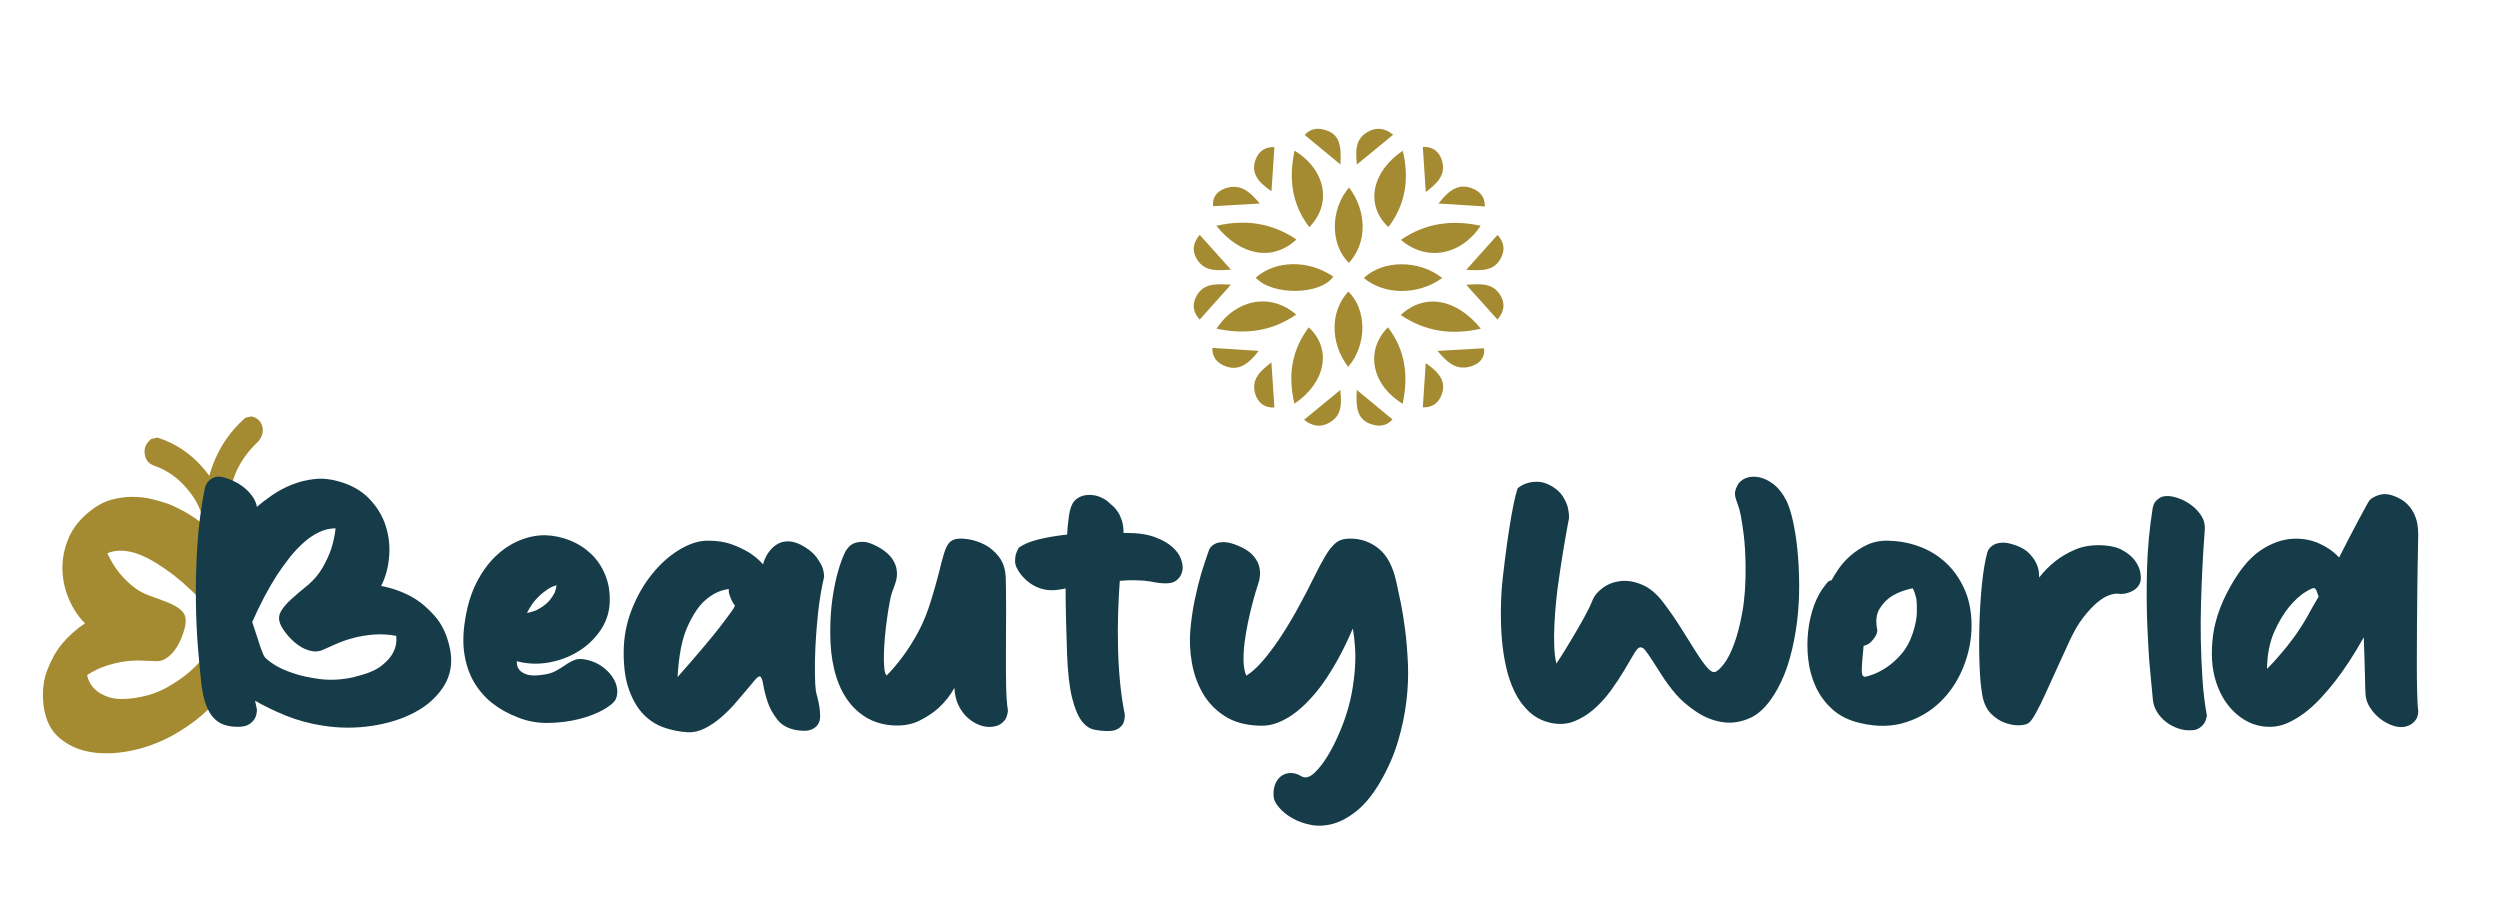 <svg xmlns="http://www.w3.org/2000/svg" xmlns:xlink="http://www.w3.org/1999/xlink" id="Layer_1" data-name="Layer 1" viewBox="0 0 340 122.65"><defs><style>      .cls-1 {        fill: #a48a30;      }      .cls-2 {        fill: none;      }      .cls-3 {        clip-path: url(#clippath-1);      }      .cls-4 {        fill: #153c48;      }      .cls-5 {        clip-path: url(#clippath);      }    </style><clipPath id="clippath"><rect class="cls-2" x="-29.43" y="7.16" width="393.58" height="115.49"></rect></clipPath><clipPath id="clippath-1"><rect class="cls-2" x="-29.43" y="7.16" width="393.58" height="115.49"></rect></clipPath></defs><g class="cls-5"><g class="cls-3"><path class="cls-1" d="M165.42,30.71c3.98-.91,7.56-.39,10.89,1.86-3.21,2.99-7.55,2.27-10.89-1.86"></path><path class="cls-1" d="M178.06,30.89c-2.41-3.17-2.8-6.63-2-10.4,4.25,2.6,5.13,7.25,2,10.4"></path><path class="cls-1" d="M188.83,30.88c-3.18-2.93-2.32-7.52,1.95-10.38.89,3.76.43,7.21-1.95,10.38"></path><path class="cls-1" d="M190.53,32.62c3.36-2.32,6.95-2.74,10.84-1.92-2.68,4.05-7.39,4.91-10.84,1.92"></path><path class="cls-1" d="M170.78,37.76c2.7-2.39,7.2-2.45,10.54-.14-1.63,2.46-8.23,2.67-10.54.14"></path><path class="cls-1" d="M196.14,37.81c-3.29,2.37-7.85,2.34-10.66,0,2.58-2.47,7.51-2.51,10.66,0"></path><path class="cls-1" d="M183.47,25.5c2.49,3.3,2.45,7.58-.02,10.25-2.54-2.46-2.57-7.23.02-10.25"></path><path class="cls-1" d="M201.94,28.08c-2.14-.14-4.22-.27-6.3-.4,1.52-2,2.84-2.67,4.43-2.12,1.19.41,1.91,1.23,1.87,2.52"></path><path class="cls-1" d="M199.41,36.7c1.46-1.63,2.81-3.15,4.25-4.75.85.92,1.06,1.93.52,3.04-.96,2-2.83,1.79-4.77,1.71"></path><path class="cls-1" d="M189.47,18.32c-1.69,1.39-3.27,2.69-4.94,4.06-.12-1.69-.33-3.34,1.39-4.39,1.19-.73,2.38-.62,3.55.33"></path><path class="cls-1" d="M164.98,28.05c-.13-1.33.63-2.1,1.74-2.46,2.11-.67,3.36.63,4.61,2.09-2.17.13-4.24.24-6.35.36"></path><path class="cls-1" d="M163.16,31.94c1.46,1.62,2.81,3.13,4.25,4.73-1.74.11-3.46.33-4.56-1.3-.76-1.14-.66-2.3.31-3.43"></path><path class="cls-1" d="M182.3,22.37c-1.67-1.38-3.23-2.66-4.86-4.01.83-.94,1.89-1.04,3.06-.59,1.52.59,1.98,1.78,1.8,4.59"></path><path class="cls-1" d="M173.32,20c-.14,2.13-.27,4.09-.4,6.01-2-1.33-2.74-2.62-2.2-4.19.4-1.14,1.2-1.87,2.6-1.82"></path><path class="cls-1" d="M193.91,26.11c-.14-2.1-.27-4.06-.41-6.13,1.37-.07,2.21.65,2.58,1.77.66,2.01-.65,3.21-2.17,4.36"></path><path class="cls-1" d="M201.39,44.7c-3.98.91-7.56.39-10.89-1.86,3.21-2.99,7.55-2.27,10.89,1.86"></path><path class="cls-1" d="M188.76,44.51c2.41,3.17,2.8,6.63,2,10.4-4.25-2.6-5.13-7.25-2-10.4"></path><path class="cls-1" d="M177.99,44.52c3.18,2.93,2.32,7.52-1.95,10.38-.89-3.76-.43-7.21,1.95-10.38"></path><path class="cls-1" d="M176.28,42.78c-3.36,2.32-6.95,2.74-10.84,1.92,2.68-4.05,7.39-4.91,10.84-1.92"></path><path class="cls-1" d="M183.35,49.9c-2.49-3.3-2.45-7.58.02-10.25,2.54,2.46,2.57,7.23-.02,10.25"></path><path class="cls-1" d="M164.88,47.32c2.14.14,4.22.27,6.3.4-1.52,2-2.84,2.67-4.43,2.12-1.19-.41-1.91-1.23-1.87-2.52"></path><path class="cls-1" d="M167.41,38.71c-1.46,1.63-2.81,3.15-4.25,4.75-.85-.92-1.06-1.93-.52-3.04.96-2,2.83-1.79,4.77-1.71"></path><path class="cls-1" d="M177.35,57.09c1.69-1.39,3.27-2.69,4.94-4.06.12,1.69.33,3.34-1.39,4.39-1.19.73-2.38.62-3.55-.33"></path><path class="cls-1" d="M201.84,47.35c.13,1.33-.63,2.1-1.74,2.46-2.11.67-3.36-.63-4.61-2.09,2.17-.13,4.24-.24,6.35-.36"></path><path class="cls-1" d="M203.66,43.46c-1.46-1.62-2.81-3.13-4.25-4.73,1.74-.11,3.46-.33,4.56,1.3.76,1.14.66,2.3-.31,3.43"></path><path class="cls-1" d="M184.52,53.03c1.67,1.38,3.23,2.66,4.86,4.01-.83.94-1.89,1.04-3.06.59-1.52-.59-1.98-1.78-1.8-4.59"></path><path class="cls-1" d="M193.5,55.4c.14-2.13.27-4.09.4-6.01,2,1.33,2.74,2.62,2.2,4.19-.4,1.14-1.2,1.87-2.6,1.82"></path><path class="cls-1" d="M172.91,49.29c.14,2.1.27,4.06.41,6.13-1.37.07-2.21-.65-2.58-1.77-.66-2.01.65-3.21,2.17-4.36"></path><path class="cls-1" d="M31.54,93.19c.1-1.47.2-2.86.22-3.18.06-.75,1.1-12.43,1.23-12.77.05-.14.4-.65,1-1.06-.21-.64-.42-1.27-.66-1.93-.92,1.92-1.87,2.86-2.61,1.07-1.6-3.89-5.95-6.02-7.7-6.74-.69-.25-1.44-.48-2.27-.68-.88-.22-1.79-.33-2.75-.33-.95,0-1.91.13-2.87.4-.97.27-1.89.75-2.77,1.45-1.41,1.09-2.42,2.33-3.02,3.74-.6,1.41-.88,2.83-.85,4.26.03,1.43.33,2.8.9,4.1.57,1.3,1.29,2.39,2.17,3.25-1.21.8-2.27,1.76-3.18,2.86-.77.95-1.43,2.13-1.97,3.55-.55,1.42-.7,3.07-.46,4.97.27,1.88,1.03,3.33,2.29,4.34,1.26,1.02,2.78,1.64,4.57,1.86,1.78.22,3.7.08,5.75-.42,2.05-.5,3.99-1.31,5.82-2.44,1.53-.93,2.88-1.97,4.06-3.13,1.18-1.15,2.2-2.29,3.07-3.41l.03.24ZM28.53,87.86c-.03.21-.27.65-.72,1.32-.45.67-1.11,1.38-1.97,2.14-.87.76-1.91,1.48-3.12,2.16-1.22.69-2.6,1.16-4.17,1.41-1.56.25-2.78.23-3.67-.05-.88-.28-1.55-.66-2-1.13-.53-.51-.88-1.15-1.03-1.91.87-.56,1.74-.98,2.64-1.27.89-.28,1.74-.48,2.54-.58.8-.1,1.56-.14,2.25-.11.7.03,1.3.05,1.8.07.51.05.98-.05,1.42-.32.44-.27.83-.62,1.17-1.06.35-.44.65-.95.9-1.52.25-.57.45-1.15.58-1.73.13-.59.14-1.07.03-1.45s-.37-.73-.76-1.03c-.4-.3-.93-.59-1.59-.86-.66-.27-1.5-.58-2.5-.93-.97-.36-1.83-.86-2.55-1.5-.72-.64-1.32-1.28-1.8-1.91-.54-.74-1-1.52-1.38-2.36.66-.28,1.38-.39,2.13-.34.76.05,1.53.23,2.3.54.78.31,1.55.71,2.33,1.2.77.49,1.51,1.01,2.22,1.54,1.65,1.3,3.31,2.87,4.97,4.7,0,.8.01,1.52.04,2.18.02.55.03,1.1.03,1.65,0,.55-.03.93-.08,1.15"></path><path class="cls-1" d="M34.46,56.73c-.09-.03-.17-.07-.25-.1-.29.06-.57.13-.85.19-2.29,2.03-3.96,4.58-4.9,7.89-1.92-2.65-4.28-4.31-7.05-5.2-.28.06-.57.13-.85.19-.56.48-.98,1.06-.89,1.94.09.92.57,1.44,1.32,1.7,1.6.56,3.01,1.49,4.21,2.85,1.29,1.47,1.95,2.62,2.46,4.57.04.73-.19,2.16-.25,4.37-.06,2.39,3.41,8.45,3.41,8.45l1.17-3.08s-.38-1.67-.95-3.59l.65-1.32s-.02-.47.05-1.29c-.27-1.6-.53-3.21-.59-4.82-.14-3.64,1.18-6.66,3.58-9.05.14-.14.28-.27.41-.42,1.03-1.15.69-2.83-.66-3.31"></path><path class="cls-4" d="M61.21,88.27c.36,1.89.08,3.56-.84,5.03-.92,1.46-2.23,2.65-3.93,3.56-1.7.91-3.66,1.53-5.87,1.86-2.21.33-4.41.32-6.6-.02-1.83-.28-3.53-.74-5.08-1.37s-2.95-1.31-4.2-2.03l.25,1.18c0,.44-.08.83-.25,1.18-.16.31-.43.59-.79.83-.36.24-.87.36-1.52.36-.69,0-1.3-.09-1.84-.26-.54-.17-1.02-.48-1.45-.92-.43-.44-.79-1.05-1.08-1.84-.29-.79-.51-1.78-.64-2.97-.13-1.2-.28-2.76-.44-4.7-.16-1.93-.26-4.08-.29-6.44-.03-2.36.03-4.86.2-7.5.16-2.64.51-5.27,1.03-7.88.1-.35.26-.65.49-.9.2-.22.46-.39.79-.52.33-.13.75-.13,1.28,0,.46.13.93.31,1.42.54.49.24.95.53,1.37.87.43.35.79.74,1.11,1.18.31.44.52.91.61,1.42.62-.53,1.33-1.08,2.14-1.63.8-.55,1.68-1.01,2.63-1.39.95-.38,1.95-.63,2.99-.75,1.05-.13,2.13-.03,3.24.28,1.77.47,3.18,1.26,4.25,2.36,1.06,1.1,1.82,2.34,2.26,3.7.44,1.37.6,2.78.47,4.25-.13,1.46-.49,2.78-1.08,3.94,1.47.28,2.85.77,4.12,1.46,1.08.6,2.13,1.46,3.14,2.6,1.02,1.13,1.72,2.64,2.11,4.53M48.24,92.04c1.64-.38,2.85-.87,3.63-1.49.79-.61,1.33-1.23,1.62-1.86.36-.69.49-1.43.39-2.22-1.05-.19-2.06-.24-3.05-.17-.98.08-1.89.23-2.72.45-.84.22-1.6.48-2.28.78-.69.3-1.28.56-1.77.78-.49.25-1,.34-1.52.26-.52-.08-1.03-.26-1.52-.54-.49-.28-.96-.65-1.4-1.09-.44-.44-.83-.91-1.15-1.42-.33-.5-.5-.96-.52-1.37-.02-.41.12-.83.42-1.27.29-.44.73-.92,1.3-1.44.57-.52,1.3-1.14,2.19-1.86.85-.72,1.53-1.53,2.04-2.43.51-.9.89-1.74,1.15-2.52.29-.91.49-1.84.59-2.78-.75,0-1.5.17-2.23.52-.74.35-1.44.82-2.11,1.42-.67.6-1.31,1.28-1.92,2.05-.6.77-1.17,1.55-1.69,2.34-1.21,1.89-2.34,4.03-3.39,6.42.26.75.49,1.45.69,2.08.16.54.33,1.06.52,1.58.18.52.34.87.47,1.06.1.19.48.51,1.16.97.67.46,1.56.87,2.67,1.25,1.11.38,2.39.65,3.83.83,1.44.17,2.98.07,4.62-.31"></path><path class="cls-4" d="M80.01,89.78c.72.19,1.36.49,1.92.9.56.41,1.01.86,1.35,1.37.34.5.56,1.02.64,1.56.08.53.02,1.02-.17,1.46-.2.44-.76.92-1.67,1.44-.92.52-2.01.94-3.29,1.27-1.28.33-2.66.51-4.15.54-1.49.03-2.89-.22-4.2-.75-1.34-.5-2.52-1.17-3.54-1.98-1.02-.82-1.84-1.79-2.48-2.9-.64-1.12-1.06-2.4-1.28-3.85-.21-1.45-.15-3.07.17-4.86.3-1.79.8-3.39,1.52-4.79.72-1.4,1.57-2.57,2.55-3.52.98-.94,2.05-1.66,3.22-2.15,1.16-.49,2.33-.73,3.51-.73,1.18.03,2.32.27,3.41.71,1.1.44,2.06,1.06,2.9,1.86.83.8,1.48,1.78,1.94,2.95.46,1.17.64,2.47.54,3.92-.1,1.32-.55,2.54-1.35,3.66-.8,1.12-1.8,2.04-3,2.76-1.19.72-2.52,1.21-3.98,1.46-1.46.25-2.89.19-4.3-.19,0,.09.02.26.05.5.03.24.15.47.34.71.2.24.52.43.96.59.44.16,1.07.19,1.89.09.88-.09,1.58-.28,2.09-.57.51-.28.97-.57,1.37-.85.41-.28.83-.5,1.25-.66.43-.16,1.02-.14,1.77.05M75.69,79.59c-.49.13-.97.36-1.42.71-.43.28-.87.67-1.33,1.16-.46.49-.88,1.13-1.28,1.91.3-.06.6-.14.91-.24.31-.1.63-.25.96-.47.56-.35.98-.71,1.28-1.09.29-.38.51-.71.64-.99.13-.35.21-.68.24-.99"></path><path class="cls-4" d="M109.53,74.44c.69.44,1.2.91,1.55,1.39.34.49.6.92.76,1.3.16.47.24.91.24,1.32-.36,1.54-.63,3.14-.81,4.79-.18,1.65-.3,3.2-.37,4.65-.07,1.45-.09,2.71-.07,3.8.02,1.09.06,1.82.12,2.19.03.25.11.58.22.99.12.41.2.83.27,1.27.07.44.1.87.1,1.3s-.11.79-.32,1.11c-.21.31-.54.55-.98.71-.44.16-1.05.17-1.84.05-1.18-.19-2.07-.67-2.68-1.44-.6-.77-1.05-1.58-1.33-2.43-.28-.85-.47-1.63-.59-2.34s-.27-1.08-.47-1.11c-.13-.03-.36.14-.69.52-.33.38-.73.86-1.2,1.44-.48.58-1.02,1.21-1.62,1.89-.61.68-1.25,1.3-1.92,1.86-.67.57-1.38,1.03-2.11,1.39-.74.36-1.48.53-2.23.5-1.11-.06-2.19-.28-3.24-.64-1.05-.36-1.97-.95-2.78-1.77-.8-.82-1.46-1.91-1.96-3.28-.51-1.37-.76-3.07-.76-5.12s.36-3.99,1.08-5.83c.72-1.84,1.64-3.46,2.77-4.86,1.13-1.4,2.37-2.51,3.73-3.33,1.36-.82,2.64-1.23,3.86-1.23s2.32.16,3.24.5c.92.33,1.7.7,2.36,1.11.75.47,1.39,1.01,1.91,1.61.2-.69.48-1.28.86-1.77.38-.49.81-.85,1.3-1.09.49-.24,1.04-.31,1.64-.24.61.08,1.25.34,1.94.78M92.14,92.09c1.31-1.48,2.51-2.86,3.59-4.15.46-.54.92-1.09,1.37-1.65.46-.57.88-1.1,1.25-1.6.38-.5.71-.95,1.01-1.35.29-.39.49-.71.59-.97-.16-.22-.31-.46-.44-.71-.1-.22-.2-.46-.29-.73-.1-.27-.13-.54-.1-.83-1.18.16-2.26.68-3.24,1.56-.85.75-1.65,1.94-2.38,3.56-.74,1.62-1.19,3.91-1.35,6.87"></path><path class="cls-4" d="M114.98,75.01c.26-.47.59-.82.98-1.04.36-.19.83-.28,1.4-.28s1.3.25,2.18.75c.85.5,1.46,1.03,1.82,1.58.36.55.56,1.09.61,1.63.05.54,0,1.05-.17,1.56-.16.5-.33.96-.49,1.37-.1.28-.21.73-.32,1.35-.12.61-.23,1.31-.34,2.1-.12.79-.21,1.61-.29,2.48-.08.87-.13,1.67-.15,2.41-.02.74,0,1.38.05,1.91.05.53.15.88.32,1.04.79-.79,1.55-1.7,2.31-2.74.65-.88,1.32-1.94,1.99-3.18.67-1.24,1.25-2.67,1.74-4.27.49-1.6.86-2.92,1.11-3.94.24-1.02.47-1.85.66-2.48.2-.63.41-1.08.64-1.37.23-.28.54-.47.93-.57.43-.1,1.01-.09,1.74.02.74.11,1.47.36,2.21.73.74.38,1.38.93,1.94,1.65.56.72.87,1.65.93,2.78.03,1.17.05,2.62.05,4.36s0,3.51-.02,5.29c-.02,1.78,0,3.44.02,5,.03,1.56.11,2.71.25,3.47-.03.38-.12.72-.25,1.04-.13.25-.34.5-.64.73-.29.24-.7.38-1.23.45-.56.06-1.12,0-1.69-.21-.57-.21-1.11-.53-1.62-.97-.51-.44-.93-1.01-1.28-1.7-.34-.69-.53-1.5-.57-2.41-.56,1.01-1.26,1.9-2.11,2.69-.72.66-1.6,1.25-2.65,1.77-1.05.52-2.26.73-3.63.64-1.38-.09-2.59-.46-3.66-1.11-1.06-.65-1.96-1.52-2.68-2.62-.72-1.1-1.26-2.4-1.62-3.89-.36-1.49-.54-3.15-.54-4.98s.11-3.38.32-4.77c.21-1.38.45-2.53.71-3.45.29-1.07.64-2.01,1.03-2.83"></path><path class="cls-4" d="M138.55,74.49c.65-.47,1.55-.85,2.68-1.13,1.13-.28,2.43-.5,3.9-.66.03-.79.12-1.64.25-2.57.13-.93.38-1.6.74-2,.29-.31.63-.54,1.01-.66.38-.13.78-.18,1.2-.16.43.02.83.1,1.23.26.39.16.74.35,1.03.57.23.22.47.44.74.66.26.22.5.5.71.83.21.33.39.72.54,1.18.15.46.22,1.01.22,1.67h.39c1.57,0,2.86.19,3.88.57,1.01.38,1.81.83,2.38,1.35.57.52.96,1.05,1.15,1.6.2.55.28,1.01.24,1.39-.1.75-.44,1.31-1.03,1.67-.59.36-1.7.37-3.34.02-.56-.09-1.2-.15-1.92-.16-.72-.02-1.47,0-2.26.07-.1,1.32-.17,2.75-.22,4.27-.05,1.53-.06,3.08-.02,4.67.03,1.59.12,3.18.27,4.77.15,1.59.37,3.09.66,4.51,0,.41-.07.79-.2,1.13-.13.28-.36.53-.69.75-.33.22-.8.33-1.42.33s-1.25-.06-1.87-.19c-.62-.13-1.19-.52-1.69-1.18-.51-.66-.94-1.7-1.3-3.12-.36-1.41-.59-3.41-.69-5.99-.07-1.92-.11-3.6-.15-5.05-.03-1.45-.05-2.74-.05-3.87-.2.06-.39.1-.56.12-.18.02-.35.04-.52.07-.66.1-1.27.08-1.84-.05-.57-.13-1.09-.33-1.55-.61-.46-.28-.87-.61-1.23-.99-.36-.38-.64-.75-.83-1.13-.23-.38-.34-.74-.34-1.09s.03-.66.1-.94c.1-.31.23-.61.39-.9"></path><path class="cls-4" d="M164.43,74.77c.16-.35.43-.61.79-.8.29-.16.7-.24,1.23-.24s1.19.17,2.01.52c.82.35,1.44.75,1.87,1.2.43.46.71.92.86,1.39.15.47.2.92.17,1.34-.03.43-.1.78-.2,1.06-.07.19-.18.55-.34,1.09-.17.54-.34,1.18-.54,1.94-.2.75-.38,1.57-.57,2.45-.18.88-.33,1.75-.44,2.62-.12.87-.16,1.7-.15,2.5.01.8.14,1.49.37,2.05.59-.35,1.23-.9,1.92-1.65.59-.63,1.29-1.52,2.11-2.67.82-1.15,1.73-2.62,2.75-4.41.98-1.79,1.78-3.31,2.38-4.55.61-1.24,1.15-2.26,1.62-3.04.47-.79.95-1.37,1.42-1.75.47-.38,1.09-.57,1.84-.57,1.47-.03,2.79.42,3.95,1.34,1.16.93,1.97,2.46,2.43,4.6.16.72.36,1.64.59,2.76.23,1.12.43,2.38.61,3.8.18,1.42.3,2.94.37,4.58.07,1.64,0,3.33-.22,5.1-.21,1.76-.59,3.56-1.13,5.38-.54,1.82-1.32,3.62-2.33,5.38-1.01,1.76-2.08,3.1-3.19,4.01-1.11.91-2.2,1.52-3.27,1.82-1.06.3-2.08.35-3.04.17-.97-.19-1.82-.5-2.55-.92-.74-.42-1.33-.9-1.79-1.44-.46-.54-.7-1.01-.74-1.42-.07-.63,0-1.19.17-1.67.18-.49.45-.87.81-1.16.36-.28.79-.43,1.28-.45.49-.02,1,.13,1.52.45.52.31,1.13.14,1.82-.52.69-.66,1.37-1.58,2.04-2.76.67-1.18,1.27-2.49,1.82-3.94.54-1.45.92-2.82,1.16-4.11.23-1.29.38-2.46.44-3.51.06-1.05.06-1.97,0-2.76-.07-.91-.16-1.75-.3-2.5-1.08,2.55-2.28,4.8-3.58,6.75-.56.85-1.18,1.67-1.87,2.45-.69.79-1.42,1.49-2.18,2.1-.77.61-1.59,1.1-2.46,1.46-.87.36-1.76.51-2.67.45-1.87-.06-3.43-.5-4.69-1.32-1.26-.82-2.25-1.86-2.97-3.12-.72-1.26-1.21-2.64-1.47-4.15-.26-1.51-.33-2.99-.2-4.44.13-1.45.33-2.83.61-4.15.28-1.32.57-2.49.86-3.49.36-1.16.72-2.25,1.08-3.26"></path><path class="cls-4" d="M206.51,66.33c.39-.31.83-.54,1.33-.66.43-.13.91-.17,1.45-.14.54.03,1.14.24,1.79.61.66.41,1.14.86,1.45,1.35.31.49.53.95.66,1.39.13.53.2,1.05.2,1.56-.53,2.8-.97,5.46-1.33,7.97-.17,1.07-.3,2.17-.42,3.3-.11,1.13-.19,2.22-.24,3.26-.05,1.04-.06,2.01-.02,2.92.03.91.13,1.7.29,2.36.75-1.13,1.44-2.23,2.06-3.3.55-.91,1.1-1.86,1.64-2.83.54-.97.94-1.79,1.2-2.45.26-.66.74-1.24,1.45-1.75.7-.5,1.51-.8,2.43-.9.91-.09,1.89.08,2.92.52,1.03.44,2,1.27,2.92,2.5.92,1.23,1.74,2.42,2.46,3.59.72,1.17,1.36,2.19,1.94,3.09.57.9,1.07,1.59,1.5,2.08.42.49.79.68,1.08.59.29-.1.69-.46,1.18-1.09.49-.63.96-1.54,1.4-2.74.44-1.2.82-2.67,1.13-4.43.31-1.76.45-3.85.42-6.28-.03-1.61-.11-2.94-.24-4.01-.13-1.07-.26-1.94-.39-2.62-.13-.68-.27-1.2-.42-1.58-.14-.38-.25-.7-.32-.97-.07-.27-.09-.5-.07-.71.02-.2.11-.48.27-.83.23-.5.61-.86,1.16-1.09.54-.22,1.15-.27,1.82-.14.67.13,1.34.45,2.01.97.67.52,1.25,1.27,1.74,2.24.32.66.62,1.57.88,2.74.26,1.16.47,2.48.61,3.94.15,1.46.23,3.04.24,4.72.01,1.68-.08,3.37-.29,5.05-.21,1.68-.53,3.31-.96,4.88-.43,1.57-1,3-1.72,4.29-1.08,1.95-2.27,3.23-3.56,3.85-1.29.61-2.58.83-3.86.64-1.28-.19-2.49-.67-3.63-1.44-1.15-.77-2.08-1.58-2.8-2.43-.72-.85-1.33-1.68-1.84-2.48-.51-.8-.95-1.49-1.33-2.08-.38-.58-.7-1.04-.96-1.37-.26-.33-.53-.45-.79-.35-.2.06-.47.39-.81.99-.34.6-.77,1.32-1.28,2.17-.51.85-1.1,1.74-1.77,2.67-.67.93-1.43,1.76-2.26,2.5-.84.74-1.75,1.31-2.73,1.7-.98.39-2.05.46-3.19.21-1.15-.25-2.12-.75-2.92-1.49-.8-.74-1.47-1.64-1.99-2.71-.52-1.07-.92-2.25-1.2-3.54-.28-1.29-.47-2.62-.57-3.99-.1-1.37-.13-2.74-.1-4.11.03-1.37.11-2.63.24-3.8.2-1.76.4-3.39.61-4.88.21-1.49.42-2.78.61-3.87.2-1.08.38-1.94.54-2.57.16-.63.28-.98.34-1.04"></path><path class="cls-4" d="M256.94,73.55c1.41.03,2.78.29,4.1.78,1.33.49,2.51,1.21,3.56,2.17,1.05.96,1.9,2.16,2.55,3.59.65,1.43.98,3.09.98,4.98s-.36,3.74-1.08,5.57c-.72,1.82-1.74,3.4-3.07,4.72-1.33,1.32-2.93,2.28-4.81,2.88-1.88.6-3.95.63-6.21.09-1.51-.35-2.75-.96-3.73-1.84-.98-.88-1.74-1.9-2.28-3.07-.54-1.17-.88-2.41-1.03-3.75-.15-1.34-.15-2.64,0-3.92.15-1.27.43-2.44.83-3.52.41-1.07.89-1.93,1.45-2.6.07-.09.15-.2.25-.33.16-.22.38-.35.64-.38.2-.38.51-.88.93-1.51.43-.63.96-1.24,1.62-1.82.65-.58,1.42-1.08,2.28-1.49.87-.41,1.87-.6,3.02-.57M260.13,86.14c.36-1.1.55-2.04.56-2.81.02-.77,0-1.41-.07-1.91-.13-.57-.29-1.04-.49-1.42-1.08.22-2.01.57-2.8,1.04-.66.41-1.22.98-1.69,1.72-.47.74-.58,1.72-.32,2.95,0,.03-.02.13-.05.31s-.12.38-.27.61c-.15.24-.35.47-.59.71-.24.24-.56.4-.96.5-.17,1.7-.25,2.83-.25,3.4s.16.83.49.8c.2-.03.57-.15,1.13-.35.55-.21,1.17-.53,1.84-.99.67-.45,1.33-1.05,1.96-1.79.64-.74,1.14-1.66,1.5-2.76"></path><path class="cls-4" d="M270.3,75.06c.13-.38.38-.68.74-.9.26-.19.65-.31,1.15-.35.51-.05,1.15.07,1.94.35.79.28,1.39.65,1.82,1.08.43.44.74.88.96,1.32.21.44.33.84.37,1.2.03.36.05.62.05.78.65-.85,1.41-1.6,2.26-2.27.72-.57,1.59-1.07,2.6-1.51,1.01-.44,2.16-.64,3.44-.61,1.28.03,2.29.26,3.04.68.75.42,1.33.91,1.72,1.46.39.55.63,1.1.71,1.65.08.55.07.97-.03,1.25-.2.57-.61.99-1.23,1.27-.62.28-1.23.38-1.82.28-.29-.03-.69.04-1.18.21-.49.17-1.03.5-1.62.99-.59.49-1.21,1.16-1.87,2-.66.85-1.28,1.9-1.86,3.16-.59,1.29-1.17,2.56-1.75,3.82-.57,1.26-1.1,2.41-1.57,3.45s-.91,1.91-1.3,2.62c-.39.71-.72,1.16-.98,1.34-.26.19-.7.29-1.3.31-.61.02-1.25-.1-1.94-.35-.69-.25-1.32-.67-1.89-1.25-.57-.58-.96-1.39-1.15-2.43-.2-1.04-.33-2.41-.39-4.13-.07-1.71-.07-3.52-.02-5.43.05-1.9.16-3.75.34-5.54.18-1.79.43-3.29.76-4.48"></path><path class="cls-4" d="M292.79,68.97c.07-.28.18-.53.34-.75.16-.19.37-.36.61-.52.24-.16.6-.24,1.06-.24.43,0,.94.11,1.55.33.61.22,1.17.53,1.69.92.52.39.97.87,1.33,1.42.36.55.52,1.16.49,1.82-.03.44-.08,1.15-.15,2.12-.07.97-.13,2.13-.2,3.47-.07,1.34-.12,2.82-.17,4.44-.05,1.62-.06,3.3-.03,5.03.03,1.73.11,3.48.22,5.26.11,1.78.32,3.47.61,5.07-.07.38-.18.71-.34.99-.16.25-.39.48-.69.68-.29.21-.7.31-1.23.31-.52.03-1.08-.06-1.67-.26-.59-.21-1.13-.5-1.62-.87-.49-.38-.91-.84-1.25-1.39-.34-.55-.53-1.17-.57-1.86-.07-.69-.18-1.9-.34-3.61-.17-1.71-.29-3.74-.39-6.09-.1-2.34-.12-4.91-.05-7.72.07-2.8.33-5.65.79-8.54"></path><path class="cls-4" d="M328.88,96.76c0,.31-.07.61-.19.9-.13.25-.33.49-.59.71-.26.22-.62.38-1.07.47-.49.09-1.03.04-1.64-.17-.6-.21-1.17-.52-1.71-.94-.54-.42-.99-.93-1.36-1.51-.38-.58-.58-1.2-.61-1.86-.03-.63-.06-1.38-.07-2.26-.02-.88-.04-1.73-.07-2.55-.03-.94-.07-1.9-.1-2.88-1.28,2.3-2.6,4.33-3.98,6.09-.59.75-1.23,1.5-1.92,2.24-.69.74-1.41,1.39-2.16,1.96-.75.57-1.52,1.02-2.31,1.37-.79.35-1.59.52-2.41.52-1.64,0-3.11-.55-4.42-1.65-1.31-1.1-2.27-2.57-2.87-4.41-.61-1.84-.74-3.98-.42-6.42.33-2.44,1.31-4.98,2.95-7.62,1.18-1.89,2.44-3.25,3.78-4.08,1.34-.83,2.67-1.3,3.98-1.39,1.31-.09,2.53.11,3.66.61,1.13.5,2.05,1.15,2.77,1.93.49-.97.97-1.92,1.45-2.83.47-.91.9-1.72,1.28-2.43.38-.71.69-1.3.96-1.77.26-.47.42-.74.49-.8.29-.28.72-.51,1.27-.68.55-.17,1.15-.15,1.8.07.32.1.7.26,1.12.5.42.24.81.56,1.17.97.36.41.65.93.88,1.56.23.63.34,1.4.34,2.31,0,.6-.02,1.55-.05,2.86-.03,1.3-.06,2.77-.07,4.39-.02,1.62-.03,3.32-.05,5.1-.02,1.78-.02,3.46-.02,5.05s.01,2.98.05,4.18c.03,1.2.08,2.03.15,2.5M313.95,83.55c.2-.35.41-.72.64-1.13.23-.41.47-.83.74-1.27-.1-.31-.19-.57-.27-.78-.08-.2-.19-.34-.32-.4-.16-.03-.58.16-1.25.57-.67.41-1.38,1.06-2.14,1.96-.75.9-1.44,2.05-2.06,3.45-.62,1.4-.95,3.07-.98,5.02.59-.57,1.19-1.23,1.82-1.98.56-.63,1.17-1.4,1.84-2.31.67-.91,1.33-1.95,1.99-3.12"></path></g></g></svg>